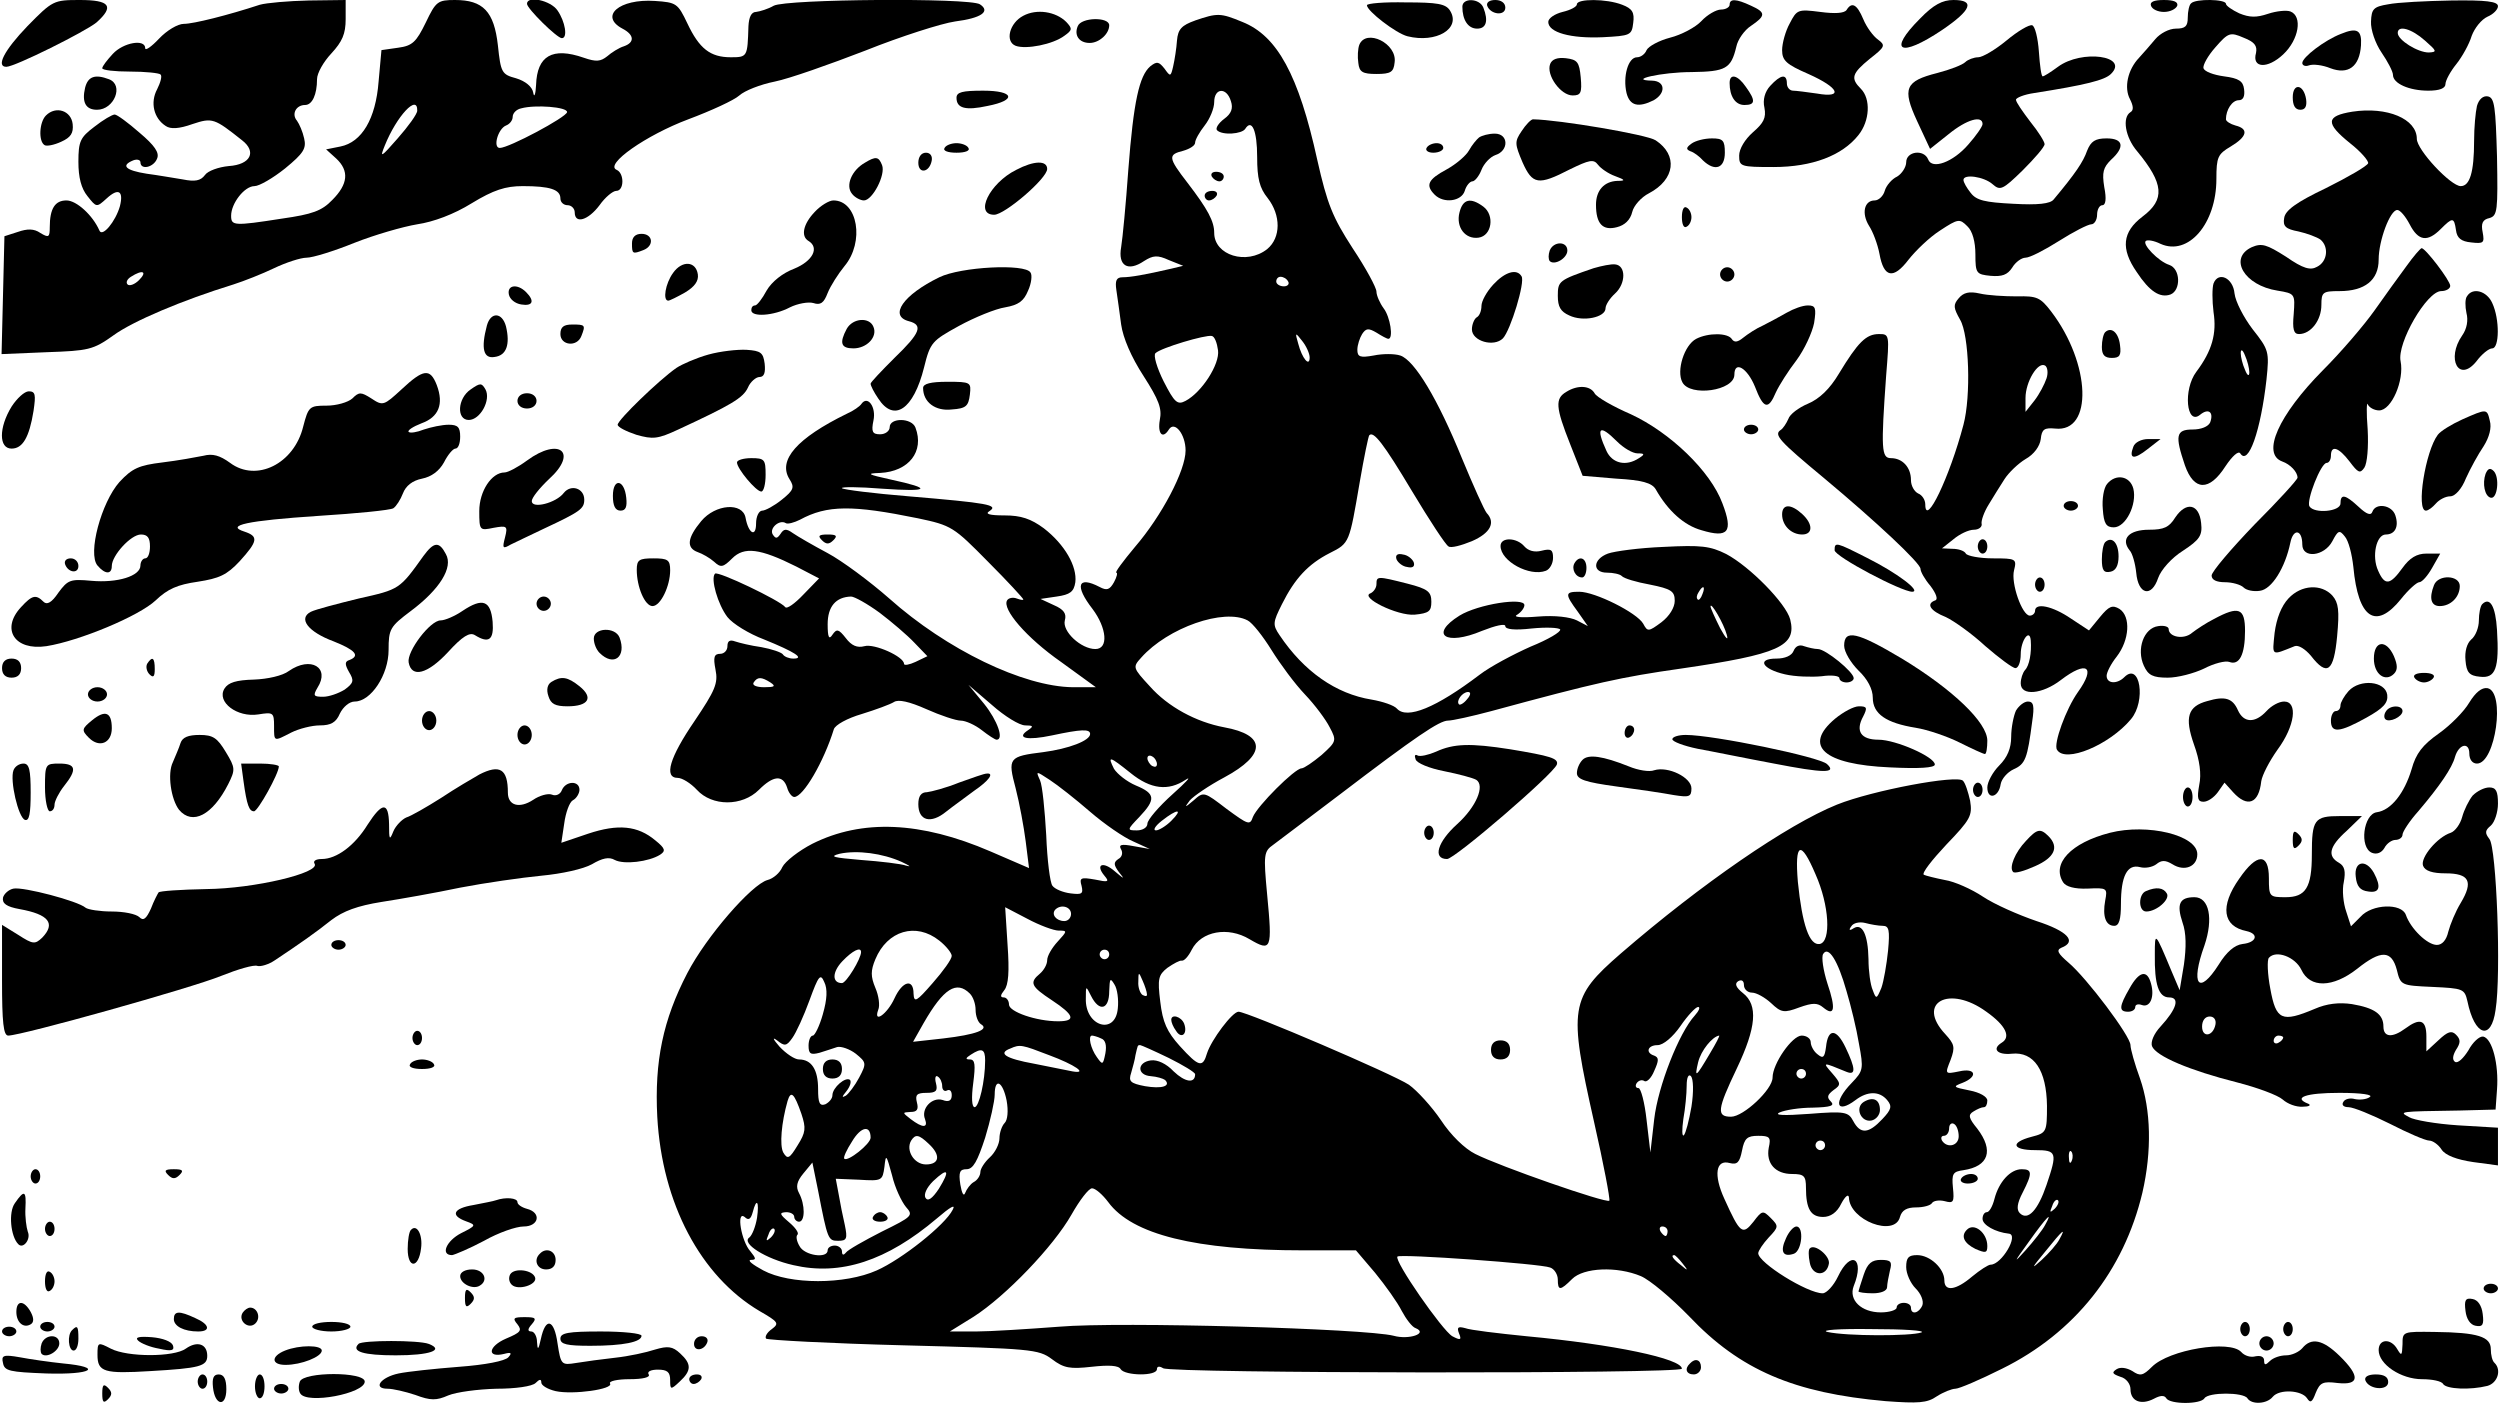 <?xml version="1.0" encoding="UTF-8" standalone="yes"?>
<svg version="1.0" xmlns="http://www.w3.org/2000/svg" width="392pt" height="220pt" viewBox="0 0 523 294" preserveAspectRatio="xMidYMid meet">
  <g transform="translate(0,294) scale(0.1,-0.1)" fill="#000000" stroke="none">
    <path d="M53 2885 c-49 -51 -66 -85 -44 -85 18 0 166 74 189 93 38 34 28 47
-35 47 -55 0 -57 -1 -110 -55z"/>
    <path d="M540 2930 c-67 -22 -139 -40 -159 -40 -13 0 -36 -14 -52 -31 -16 -17
-29 -26 -29 -20 0 20 -46 12 -68 -12 -12 -13 -22 -26 -22 -30 0 -4 26 -7 58
-7 32 0 61 -3 64 -6 4 -3 0 -17 -7 -31 -15 -28 -7 -61 18 -77 10 -7 28 -6 56
4 42 14 46 12 104 -34 31 -24 18 -51 -28 -54 -21 -2 -44 -10 -50 -19 -9 -12
-21 -14 -46 -9 -19 3 -53 9 -76 12 -44 7 -55 17 -28 28 8 3 15 1 15 -4 0 -17
28 -11 35 8 5 12 -5 27 -37 54 -24 21 -47 38 -52 38 -5 0 -24 -11 -43 -26 -29
-22 -33 -30 -33 -73 0 -33 6 -56 19 -72 19 -24 19 -24 40 -5 25 23 36 16 28
-16 -9 -32 -37 -66 -43 -51 -14 32 -48 63 -69 63 -24 0 -35 -17 -35 -56 0 -21
-2 -23 -20 -12 -13 9 -27 9 -47 2 l-28 -9 -3 -124 -3 -123 95 4 c87 3 97 5
139 35 41 30 145 74 252 107 22 7 60 22 85 34 25 12 56 22 68 22 13 0 58 14
100 31 43 17 102 34 132 39 34 5 77 21 114 44 46 28 71 36 107 36 57 0 79 -7
79 -26 0 -8 7 -14 15 -14 8 0 15 -7 15 -15 0 -25 28 -17 52 15 12 17 28 30 35
30 17 0 17 37 1 44 -27 11 62 73 150 106 48 18 96 40 107 50 11 10 44 23 74
29 30 6 115 36 190 65 75 30 160 57 188 61 55 7 75 21 52 36 -22 14 -406 11
-432 -3 -12 -7 -29 -12 -37 -13 -10 0 -15 -11 -16 -30 -2 -64 -2 -65 -37 -65
-43 0 -66 18 -91 71 -20 42 -23 44 -68 47 -75 5 -117 -32 -68 -58 25 -13 26
-29 3 -37 -10 -3 -26 -13 -35 -21 -14 -11 -23 -12 -49 -3 -66 23 -98 4 -100
-57 -1 -20 -4 -28 -6 -16 -2 12 -16 24 -36 30 -30 8 -32 12 -38 69 -8 71 -31
95 -90 95 -36 0 -40 -3 -61 -47 -20 -41 -28 -49 -58 -53 l-35 -5 -6 -66 c-6
-78 -35 -127 -80 -136 l-30 -6 21 -19 c28 -26 25 -54 -8 -87 -22 -23 -42 -30
-105 -39 -102 -16 -107 -15 -107 6 0 26 28 62 49 62 10 0 39 17 64 37 39 32
45 42 40 63 -3 14 -10 30 -15 37 -12 14 -2 33 17 33 15 0 25 22 25 54 0 13 14
37 30 54 23 25 30 41 30 72 l0 40 -77 -1 c-43 -1 -89 -5 -103 -9z m330 -222
c0 -7 -19 -33 -41 -58 -35 -40 -38 -42 -27 -15 25 62 69 109 68 73z m314 -3
c-2 -11 -122 -75 -141 -75 -15 0 -4 40 13 47 8 3 14 11 14 18 0 8 8 16 18 18
29 8 97 3 96 -8z m-897 -352 c-9 -9 -20 -13 -24 -9 -4 4 -1 11 7 16 25 16 35
11 17 -7z"/>
    <path d="M1100 2932 c0 -10 63 -72 73 -72 13 0 7 35 -9 58 -14 21 -64 32 -64
14z"/>
    <path d="M2860 2929 c0 -12 61 -59 85 -65 60 -15 113 16 89 54 -9 14 -26 17
-93 17 -44 1 -81 -2 -81 -6z"/>
    <path d="M3060 2926 c0 -28 12 -46 31 -46 19 0 24 16 13 44 -8 20 -44 21 -44
2z"/>
    <path d="M3112 2928 c7 -19 38 -22 38 -4 0 10 -9 16 -21 16 -12 0 -19 -5 -17
-12z"/>
    <path d="M3300 2931 c0 -5 -13 -12 -30 -16 -16 -4 -30 -13 -30 -21 0 -22 47
-35 114 -32 58 3 61 4 64 30 3 22 -2 30 -23 38 -33 13 -95 13 -95 1z"/>
    <path d="M3620 2930 c0 -5 -8 -10 -18 -10 -10 0 -29 -11 -41 -24 -12 -13 -42
-29 -66 -35 -23 -6 -45 -18 -49 -26 -3 -8 -12 -15 -20 -15 -19 0 -30 -41 -22
-75 7 -27 25 -31 57 -15 26 15 24 40 -3 41 -54 1 19 18 83 18 71 1 82 7 93 53
3 15 17 35 31 44 31 21 31 28 0 42 -32 15 -45 15 -45 2z"/>
    <path d="M4019 2901 c-69 -69 -42 -83 46 -24 62 42 70 63 24 63 -23 0 -42 -10
-70 -39z"/>
    <path d="M4503 2928 c2 -7 14 -13 27 -13 13 0 25 6 28 13 2 8 -7 12 -28 12
-21 0 -30 -4 -27 -12z"/>
    <path d="M4587 2933 c-4 -3 -7 -17 -7 -30 0 -18 -5 -23 -25 -23 -14 0 -33 -10
-43 -22 -9 -11 -25 -29 -34 -39 -24 -25 -32 -63 -19 -87 7 -14 8 -23 1 -27
-18 -11 -11 -53 14 -82 56 -68 59 -101 11 -137 -42 -32 -46 -67 -12 -116 27
-41 49 -55 71 -47 22 9 21 54 -3 62 -22 7 -57 43 -49 50 3 3 17 1 31 -6 58
-26 117 42 117 136 0 46 3 52 30 68 35 21 38 37 10 44 -11 3 -20 9 -20 13 0
20 13 40 27 40 9 0 13 8 11 23 -2 17 -11 23 -42 27 -22 3 -41 10 -43 17 -2 6
9 26 25 44 27 31 31 32 59 20 23 -9 29 -17 26 -32 -9 -32 24 -34 57 -3 33 31
41 80 15 90 -8 3 -29 1 -47 -5 -24 -8 -38 -8 -60 1 -15 7 -28 16 -28 20 0 10
-64 11 -73 1z"/>
    <path d="M5000 2931 c-31 -5 -35 -10 -36 -36 -1 -17 9 -46 22 -65 13 -19 24
-40 24 -47 0 -18 34 -33 74 -33 24 0 36 5 36 14 0 7 10 26 23 42 12 15 27 42
32 59 6 16 20 34 33 40 12 5 22 15 22 22 0 10 -25 13 -97 12 -54 -1 -114 -4
-133 -8z m77 -76 c25 -22 26 -24 8 -25 -23 0 -65 26 -65 41 0 17 29 9 57 -16z"/>
    <path d="M3865 2919 c-5 -7 -25 -8 -55 -4 -47 6 -49 5 -64 -24 -9 -16 -16 -42
-16 -56 0 -22 9 -30 55 -50 65 -29 74 -51 18 -41 -21 3 -44 6 -50 6 -7 0 -13
7 -13 15 0 21 -13 19 -35 -5 -11 -12 -16 -29 -12 -46 4 -21 -2 -32 -24 -51
-17 -15 -29 -35 -29 -49 0 -23 3 -24 72 -24 81 0 144 24 178 67 24 30 26 76 5
97 -22 22 -19 32 19 63 32 25 33 28 17 40 -10 7 -24 26 -31 43 -13 31 -24 37
-35 19z"/>
    <path d="M2140 2907 c-29 -15 -39 -54 -16 -63 22 -8 78 3 102 21 17 12 17 15
4 29 -22 22 -62 28 -90 13z"/>
    <path d="M2500 2897 c-28 -10 -36 -18 -38 -42 -1 -16 -5 -41 -8 -54 -5 -22 -6
-22 -18 -5 -12 15 -16 16 -30 5 -23 -20 -35 -73 -46 -217 -5 -71 -12 -144 -15
-162 -7 -39 14 -52 48 -29 19 12 28 13 52 2 l30 -12 -25 -6 c-56 -13 -86 -18
-102 -18 -13 0 -16 -7 -13 -27 2 -15 7 -47 10 -72 4 -28 21 -68 47 -108 32
-50 39 -68 34 -92 -5 -29 6 -41 19 -20 12 19 35 -10 35 -44 0 -42 -50 -137
-106 -202 -25 -30 -43 -54 -39 -54 3 0 1 -9 -5 -20 -9 -16 -15 -18 -30 -10
-46 24 -53 3 -15 -46 30 -40 34 -84 6 -84 -30 0 -70 37 -64 60 4 14 -2 23 -23
32 l-28 13 34 5 c28 4 36 10 39 30 4 33 -22 79 -66 113 -27 20 -48 27 -82 27
-32 0 -42 3 -32 9 20 13 -3 17 -169 31 -74 6 -137 14 -140 17 -3 3 35 3 84 -1
100 -7 107 0 19 19 -50 11 -53 13 -23 14 60 3 93 45 74 95 -8 21 -54 21 -54 1
0 -8 -9 -15 -20 -15 -16 0 -19 5 -14 29 6 28 -12 53 -25 35 -3 -5 -17 -15 -31
-21 -104 -51 -145 -97 -120 -137 11 -17 9 -23 -16 -43 -16 -13 -35 -23 -41
-23 -7 0 -13 -12 -13 -27 0 -30 -16 -21 -22 12 -6 33 -63 29 -93 -7 -29 -35
-32 -56 -7 -65 9 -3 25 -12 34 -20 14 -13 19 -12 38 7 25 25 58 21 134 -17
l48 -25 -33 -34 c-18 -19 -35 -31 -38 -26 -11 14 -141 76 -147 70 -10 -10 6
-65 26 -91 11 -14 45 -35 77 -47 64 -26 86 -40 61 -40 -9 0 -19 4 -22 9 -3 4
-23 11 -45 15 -22 3 -46 9 -55 12 -11 4 -16 1 -16 -10 0 -9 -7 -16 -15 -16
-13 0 -15 -7 -10 -33 6 -29 -1 -44 -44 -108 -52 -76 -65 -119 -35 -119 9 0 27
-11 40 -25 32 -35 95 -35 130 0 30 30 50 32 59 5 3 -11 10 -20 15 -20 19 0 62
74 83 142 3 9 28 23 59 32 29 9 59 20 67 25 9 6 32 1 68 -15 29 -13 62 -24 72
-24 10 0 30 -9 44 -20 14 -11 28 -20 31 -20 16 0 2 40 -26 75 l-33 40 49 -42
c27 -24 58 -43 70 -43 17 0 18 -2 6 -10 -26 -17 -2 -22 50 -11 61 13 80 14 80
3 0 -14 -45 -31 -98 -38 -73 -9 -75 -12 -58 -76 8 -31 17 -80 21 -111 l7 -56
-81 35 c-146 63 -269 68 -373 16 -29 -15 -57 -37 -63 -49 -5 -12 -19 -24 -31
-27 -33 -9 -128 -118 -168 -195 -51 -98 -69 -185 -63 -301 10 -182 91 -334
214 -407 40 -23 42 -26 26 -38 -10 -7 -15 -16 -12 -20 4 -3 133 -10 288 -14
267 -7 283 -8 311 -29 25 -19 38 -21 83 -16 36 4 57 3 61 -5 9 -14 76 -15 76
0 0 6 5 7 13 2 16 -11 1087 -12 1087 -1 0 21 -143 51 -325 68 -60 6 -119 13
-129 17 -15 4 -18 2 -13 -11 6 -14 3 -15 -14 -6 -21 12 -123 159 -115 167 6 6
300 -15 320 -23 9 -3 16 -15 16 -25 0 -24 5 -24 30 1 24 24 94 27 144 6 19 -8
64 -46 101 -84 107 -113 220 -161 412 -178 68 -5 87 -4 107 10 14 9 32 16 39
16 8 0 52 19 98 42 152 75 255 205 294 369 20 87 18 173 -5 239 -11 30 -20 62
-20 70 0 19 -92 141 -130 173 -22 19 -26 26 -15 31 34 13 13 35 -52 56 -38 13
-88 35 -112 51 -24 16 -60 32 -80 35 -20 4 -40 9 -44 11 -5 3 17 31 47 63 51
53 55 61 50 92 -4 18 -10 37 -15 42 -12 13 -189 -20 -264 -50 -104 -42 -284
-166 -453 -312 -107 -93 -110 -113 -56 -353 20 -88 34 -162 32 -165 -6 -6
-230 72 -281 98 -22 11 -51 39 -72 71 -19 28 -50 62 -67 74 -33 22 -339 153
-357 153 -13 0 -57 -59 -66 -87 -9 -31 -17 -29 -57 15 -27 30 -36 50 -41 93
-6 48 -4 56 15 71 13 9 26 16 30 15 5 -1 14 9 21 23 20 39 76 49 121 22 46
-27 48 -22 37 93 -8 85 -7 91 13 105 11 8 74 56 139 105 160 122 209 155 227
155 9 0 50 9 91 20 221 60 271 71 397 89 206 30 243 47 229 103 -9 34 -85 111
-134 137 -34 17 -53 19 -131 15 -51 -2 -103 -9 -117 -14 -32 -12 -33 -40 -2
-40 13 0 27 -3 31 -7 4 -5 31 -13 59 -18 45 -9 52 -14 52 -34 0 -14 -11 -32
-28 -45 -27 -20 -29 -20 -38 -3 -13 23 -101 67 -134 67 -30 0 -31 -4 -3 -42
l21 -30 -23 12 c-14 7 -46 11 -82 8 -36 -3 -53 -1 -43 4 8 5 15 14 15 20 0 17
-97 2 -136 -22 -64 -40 -29 -64 47 -32 28 11 49 16 49 10 0 -7 20 -9 55 -5 30
3 57 2 60 -2 2 -5 -25 -21 -62 -36 -36 -16 -85 -42 -107 -59 -91 -69 -152 -94
-173 -71 -6 7 -30 15 -53 19 -75 12 -142 59 -193 135 -15 22 -14 27 5 65 27
54 55 84 100 107 42 21 41 21 63 149 9 52 18 96 20 98 9 9 29 -16 90 -118 36
-60 70 -112 76 -115 5 -4 27 2 49 11 39 17 50 39 31 59 -5 6 -28 57 -52 115
-50 123 -99 205 -129 215 -12 4 -37 4 -56 0 -28 -5 -34 -3 -34 12 0 10 5 25
10 33 8 12 13 13 30 3 11 -7 22 -13 25 -13 11 0 4 46 -10 64 -8 11 -15 27 -15
35 0 8 -22 49 -50 91 -42 65 -53 92 -74 185 -39 178 -84 260 -157 289 -46 19
-52 19 -99 3z m75 -169 c5 -15 1 -26 -14 -37 -12 -9 -19 -20 -15 -24 11 -11
52 -8 59 3 14 22 25 -4 25 -59 0 -45 5 -65 22 -86 28 -36 28 -83 -1 -107 -43
-34 -111 -13 -111 34 0 24 -13 49 -56 105 -41 53 -41 59 -9 67 14 4 25 11 25
17 0 6 9 22 20 36 11 14 20 36 20 49 0 30 26 32 35 2z m120 -378 c3 -5 -1 -10
-9 -10 -9 0 -16 5 -16 10 0 6 4 10 9 10 6 0 13 -4 16 -10z m-147 -144 c4 -29
-34 -88 -68 -106 -17 -9 -23 -4 -46 41 -14 28 -22 55 -17 59 11 11 105 39 118
36 6 -1 11 -15 13 -30z m192 -15 c0 -21 -16 -2 -24 29 -7 24 -6 24 8 6 9 -11
16 -27 16 -35z m-821 -337 c71 -15 75 -18 147 -91 41 -41 74 -77 74 -79 0 -2
-6 -1 -14 2 -8 3 -17 1 -20 -4 -11 -18 40 -78 113 -129 l73 -53 -48 0 c-104 1
-265 79 -385 186 -41 36 -99 79 -129 95 -30 16 -63 35 -73 42 -14 10 -19 9
-26 -2 -7 -10 -10 -10 -16 -1 -8 13 14 32 27 24 4 -3 18 1 30 7 57 31 110 31
247 3z m1644 -159 c-3 -9 -8 -14 -10 -11 -3 3 -2 9 2 15 9 16 15 13 8 -4z
m-1724 -39 c25 -19 58 -47 73 -63 l27 -28 -25 -12 c-13 -6 -24 -8 -24 -4 0 15
-62 43 -83 37 -15 -4 -27 1 -39 17 -15 19 -19 20 -28 7 -7 -11 -10 -6 -10 22
0 37 17 57 49 58 7 0 34 -15 60 -34z m1775 -46 c4 -14 -2 -8 -14 14 -11 22
-20 42 -20 45 0 12 28 -36 34 -59z m-1004 30 c10 -5 32 -33 50 -62 18 -29 49
-71 70 -93 21 -22 44 -53 52 -69 15 -28 14 -30 -17 -58 -18 -15 -37 -28 -42
-28 -14 0 -93 -79 -102 -102 -6 -18 -10 -16 -55 17 -47 36 -48 37 -69 18 -19
-16 -20 -16 -8 0 8 9 40 31 72 48 89 48 88 89 0 105 -59 11 -118 43 -156 86
-36 39 -36 40 -18 60 56 63 174 104 223 78z m-1000 -130 c12 -8 9 -10 -13 -10
-16 0 -26 4 -22 10 8 12 16 12 35 0z m1460 -35 c-7 -9 -15 -13 -17 -11 -7 7 7
26 19 26 6 0 6 -6 -2 -15z m-650 -136 c0 -6 -4 -7 -10 -4 -5 3 -10 11 -10 16
0 6 5 7 10 4 6 -3 10 -11 10 -16z m-55 -19 c42 -34 79 -38 115 -14 14 9 1 -5
-27 -30 -29 -26 -53 -54 -53 -62 0 -8 -10 -14 -22 -14 -21 0 -21 1 5 28 35 37
34 49 -7 66 -19 8 -39 24 -46 35 -14 28 -10 27 35 -9z m-85 -81 c30 -26 71
-54 90 -62 l35 -16 -34 6 c-26 5 -32 3 -26 -7 4 -7 2 -16 -6 -20 -10 -7 -10
-12 1 -27 13 -16 12 -16 -8 1 -25 22 -42 15 -22 -9 11 -13 8 -14 -20 -8 -29 5
-33 4 -28 -13 4 -17 1 -19 -23 -16 -16 2 -33 9 -38 16 -5 6 -11 54 -13 106 -3
52 -8 104 -13 115 -9 20 -9 20 20 1 17 -11 55 -41 85 -67z m170 -19 c-11 -11
-26 -20 -32 -20 -7 0 -2 9 12 20 33 26 46 26 20 0z m-565 -86 c17 -8 21 -11
10 -8 -11 4 -54 9 -95 12 -58 5 -68 7 -45 13 37 8 90 1 130 -17z m1915 -26
c29 -65 33 -141 9 -146 -22 -4 -37 41 -46 130 -7 83 6 89 37 16z m-1586 -118
c19 0 18 -1 -2 -23 -12 -13 -22 -30 -22 -39 0 -9 -7 -21 -15 -28 -23 -19 -19
-27 25 -56 47 -31 51 -44 13 -44 -46 0 -103 20 -103 35 0 8 -5 15 -11 15 -8 0
-7 5 1 15 9 11 11 39 7 95 l-5 79 46 -24 c26 -14 56 -25 66 -25z m26 35 c0 -8
-6 -15 -14 -15 -17 0 -28 14 -19 24 12 12 33 6 33 -9z m1701 -25 c13 0 15 -9
11 -52 -3 -29 -9 -64 -14 -78 -10 -24 -11 -24 -18 -5 -5 11 -9 40 -9 65 -1 52
-13 76 -31 65 -9 -6 -11 -4 -5 4 4 7 17 10 29 7 11 -3 28 -6 37 -6z m-1977
-31 c14 -11 26 -26 26 -32 0 -7 -18 -32 -40 -57 -34 -39 -39 -42 -40 -22 0 32
-23 27 -40 -10 -15 -33 -45 -54 -34 -24 4 9 1 30 -6 46 -10 24 -10 36 0 60 25
60 85 78 134 39z m-164 -24 c0 -14 -31 -65 -40 -65 -21 0 -21 23 1 46 21 22
39 31 39 19z m520 -5 c0 -5 -4 -10 -10 -10 -5 0 -10 5 -10 10 0 6 5 10 10 10
6 0 10 -4 10 -10z m1545 -77 c9 -30 21 -79 26 -110 10 -53 9 -57 -15 -82 -40
-41 -33 -67 8 -36 25 19 50 19 66 0 11 -13 9 -20 -10 -40 -29 -31 -46 -32 -61
-4 -10 19 -17 21 -92 15 -54 -4 -75 -3 -62 3 11 5 42 10 69 10 38 1 47 4 38
13 -9 9 -7 14 6 24 16 11 15 14 -3 35 -21 24 -21 24 30 3 20 -8 19 7 -2 51
-19 40 -37 41 -41 1 -3 -22 -6 -25 -18 -15 -8 6 -14 18 -14 25 0 8 -9 14 -19
14 -20 0 -61 -59 -61 -88 0 -25 -61 -82 -87 -82 -31 0 -29 15 12 101 41 86 45
133 13 158 -15 12 -18 20 -10 25 7 4 12 1 12 -8 0 -9 8 -16 17 -16 9 0 27 -10
40 -22 21 -20 27 -21 59 -9 28 10 38 10 50 0 24 -20 27 -3 9 50 -9 28 -13 56
-9 62 11 18 31 -14 49 -78z m-2145 -48 c-7 -25 -17 -45 -21 -45 -5 0 -9 -10
-9 -21 0 -17 4 -20 23 -15 12 4 29 9 37 12 8 2 26 -4 39 -14 22 -18 23 -20 7
-50 -9 -17 -22 -34 -28 -38 -9 -5 -8 -2 1 9 8 10 11 20 8 24 -9 8 -37 -16 -37
-32 0 -7 -7 -15 -15 -19 -12 -4 -15 3 -15 32 0 41 -14 62 -40 62 -9 0 -27 12
-41 27 -13 15 -16 21 -5 13 16 -13 20 -12 32 5 8 11 24 46 36 79 19 52 23 57
31 38 7 -14 6 -36 -3 -67z m679 42 c1 -5 -3 -5 -9 -2 -5 3 -10 16 -9 28 0 21
1 21 9 2 5 -11 9 -24 9 -28z m-61 -30 c-5 -57 -69 -38 -67 21 0 27 0 27 11 5
17 -34 38 -29 38 10 1 27 2 29 11 14 6 -9 9 -32 7 -50z m-310 31 c7 -7 12 -22
12 -34 0 -13 5 -26 11 -30 19 -11 -10 -22 -79 -30 l-63 -7 22 39 c42 73 69 90
97 62z m2130 -38 c41 -29 52 -53 32 -65 -21 -13 -9 -26 21 -23 47 5 73 -35 74
-109 0 -55 -1 -57 -32 -65 -46 -12 -41 -28 7 -28 46 0 47 -5 24 -73 -18 -53
-39 -76 -56 -59 -7 7 -6 20 6 43 21 41 20 49 -2 49 -24 0 -48 -27 -57 -62 -4
-16 -11 -28 -16 -28 -5 0 -9 -6 -9 -14 0 -13 27 -28 55 -31 22 -2 -15 -65 -38
-65 -5 0 -22 -11 -39 -25 -34 -29 -58 -32 -58 -8 0 25 -30 53 -57 53 -18 0
-23 -5 -23 -25 0 -14 9 -34 20 -45 11 -11 17 -26 14 -35 -7 -17 -24 -21 -24
-5 0 6 -7 10 -15 10 -8 0 -15 -4 -15 -10 0 -5 -15 -10 -33 -10 -41 0 -68 26
-57 55 24 59 -6 77 -33 20 -9 -19 -24 -35 -32 -35 -32 0 -135 64 -135 84 0 5
10 20 22 33 21 22 21 24 4 41 -16 16 -18 16 -36 -8 -23 -29 -28 -25 -61 48
-23 50 -18 83 11 75 16 -4 21 1 26 26 5 26 11 31 34 31 24 0 27 -3 22 -25 -6
-33 14 -55 49 -55 25 0 29 -4 29 -29 0 -44 10 -61 36 -61 15 0 29 9 38 28 8
15 15 21 16 13 1 -48 96 -84 107 -41 4 14 14 20 34 20 15 0 30 4 33 9 3 5 15
7 27 4 18 -5 20 -2 17 28 -3 30 0 34 22 37 53 8 64 41 29 87 -18 22 -20 29 -8
36 8 5 17 9 22 9 4 0 7 6 7 14 0 8 -16 17 -37 21 -35 7 -36 8 -15 16 33 13 28
32 -7 24 -30 -6 -30 -6 -18 24 10 27 8 33 -11 54 -62 66 8 104 86 47z m-611
-8 c-33 -36 -77 -148 -85 -217 l-8 -70 -8 68 c-4 37 -12 67 -17 67 -6 0 -7 5
-4 10 4 6 11 8 16 5 5 -4 15 6 21 21 10 22 10 28 0 32 -19 6 -14 22 7 22 12 0
32 17 48 40 15 22 32 40 37 40 5 0 2 -8 -7 -18z m-1244 -48 c9 -3 12 -14 9
-31 -5 -25 -6 -25 -18 -8 -13 18 -19 45 -10 45 2 0 11 -2 19 -6z m1276 -31
c-30 -51 -33 -53 -25 -19 6 25 30 54 44 56 2 0 -7 -17 -19 -37z m-1385 -4 c54
-20 83 -40 49 -34 -10 2 -46 9 -80 16 -61 11 -77 22 -50 32 20 9 24 8 81 -14z
m251 -6 c30 -15 55 -30 55 -34 0 -20 -21 -17 -45 6 -15 16 -34 25 -48 23 -29
-4 -29 -31 0 -33 13 -1 26 -5 30 -8 13 -13 -7 -19 -42 -13 -31 6 -35 10 -29
28 3 11 8 28 9 37 5 21 4 21 10 21 2 0 29 -12 60 -27z m-385 -5 c0 -44 -13
-98 -22 -98 -6 0 -7 20 -3 50 5 39 4 50 -7 50 -10 0 -9 3 2 10 23 15 30 12 30
-12z m1720 -28 c0 -5 -4 -10 -10 -10 -5 0 -10 5 -10 10 0 6 5 10 10 10 6 0 10
-4 10 -10z m-1810 -26 c0 -8 5 -12 10 -9 6 3 10 -1 10 -10 0 -11 -6 -15 -19
-10 -22 7 -46 -18 -37 -40 7 -19 -5 -19 -30 0 -18 14 -18 14 0 15 13 0 17 5
13 20 -4 16 0 20 20 20 20 0 24 4 20 20 -3 11 -1 18 4 14 5 -3 9 -12 9 -20z
m1570 -43 c-5 -29 -12 -56 -16 -60 -4 -3 -4 12 -1 34 4 22 7 53 7 70 0 18 4
25 9 20 5 -6 6 -32 1 -64z m-1435 13 c4 -22 2 -41 -4 -47 -6 -6 -11 -21 -11
-32 0 -12 -9 -30 -20 -40 -11 -10 -20 -24 -20 -31 0 -7 -6 -17 -14 -21 -7 -4
-15 -15 -18 -23 -3 -8 -7 0 -10 18 -4 26 -1 32 13 32 14 0 23 17 39 66 11 36
20 77 20 90 0 37 17 28 25 -12z m-430 -28 c10 -30 9 -39 -8 -66 -17 -28 -21
-30 -30 -15 -8 15 -4 62 9 108 7 23 14 16 29 -27z m2425 -47 c0 -20 -24 -26
-35 -9 -3 6 -1 10 4 10 6 0 11 7 11 16 0 8 5 12 10 9 6 -3 10 -15 10 -26z
m-2280 -3 c0 -13 -48 -51 -55 -44 -3 2 5 19 16 36 19 32 39 35 39 8z m122 -13
c25 -23 23 -43 -6 -43 -25 0 -43 30 -31 50 9 14 16 13 37 -7z m1878 -3 c0 -5
-4 -10 -10 -10 -5 0 -10 5 -10 10 0 6 5 10 10 10 6 0 10 -4 10 -10z m517 -32
c-3 -8 -6 -5 -6 6 -1 11 2 17 5 13 3 -3 4 -12 1 -19z m-2443 -97 c16 -18 14
-20 -51 -52 -37 -19 -71 -38 -75 -44 -5 -6 -8 -5 -8 3 0 6 -7 12 -15 12 -8 0
-15 -4 -15 -10 0 -18 -49 -11 -59 9 -6 10 -8 21 -4 24 3 4 -5 15 -18 26 -20
17 -21 20 -6 21 9 0 17 -4 17 -10 0 -5 5 -10 10 -10 13 0 13 36 0 60 -7 13 -5
24 9 41 l19 23 12 -59 c20 -103 21 -105 42 -105 18 0 20 4 14 33 -4 17 -10 47
-13 65 l-6 32 49 -2 c48 -3 49 -2 53 27 3 28 4 26 16 -18 6 -26 20 -55 29 -66z
m69 38 c-14 -21 -23 -27 -28 -19 -4 7 2 21 16 35 32 30 36 23 12 -16z m355
-28 c50 -68 183 -101 408 -101 l111 0 40 -47 c22 -27 47 -62 56 -80 9 -17 22
-34 29 -36 27 -11 -14 -25 -46 -16 -58 15 -573 30 -701 19 -66 -5 -145 -10
-174 -10 l-55 0 50 31 c67 43 167 147 205 214 17 30 36 55 43 55 7 0 22 -13
34 -29z m1983 -14 c-10 -9 -11 -8 -5 6 3 10 9 15 12 12 3 -3 0 -11 -7 -18z
m-2719 -19 c-3 -18 -10 -36 -16 -41 -18 -12 34 -45 92 -58 99 -23 196 9 301
98 28 24 40 31 33 18 -16 -32 -107 -104 -159 -127 -67 -30 -182 -30 -238 0
-22 12 -34 21 -26 22 12 0 11 3 -1 18 -19 21 -30 86 -12 72 8 -8 13 -5 17 10
8 31 14 23 9 -12z m2699 -15 c-5 -10 -24 -34 -41 -53 -26 -29 -25 -26 7 18 37
52 52 67 34 35z m-2670 -26 c-10 -9 -11 -8 -5 6 3 10 9 15 12 12 3 -3 0 -11
-7 -18z m1879 13 c0 -5 -2 -10 -4 -10 -3 0 -8 5 -11 10 -3 6 -1 10 4 10 6 0
11 -4 11 -10z m821 -17 c-5 -10 -22 -29 -37 -43 -23 -21 -22 -18 7 17 37 46
45 53 30 26z m-790 -50 c13 -16 12 -17 -3 -4 -17 13 -22 21 -14 21 2 0 10 -8
17 -17z m501 -145 c-22 -8 -157 -8 -197 1 -16 4 25 7 92 6 67 0 114 -3 105 -7z"/>
    <path d="M2535 2570 c3 -5 10 -10 16 -10 5 0 9 5 9 10 0 6 -7 10 -16 10 -8 0
-12 -4 -9 -10z"/>
    <path d="M2520 2530 c0 -5 4 -10 9 -10 6 0 13 5 16 10 3 6 -1 10 -9 10 -9 0
-16 -4 -16 -10z"/>
    <path d="M1718 1808 c9 -9 15 -9 24 0 9 9 7 12 -12 12 -19 0 -21 -3 -12 -12z"/>
    <path d="M3901 631 c-19 -12 -6 -43 16 -39 10 2 18 12 18 22 0 22 -14 29 -34
17z"/>
    <path d="M1720 700 c0 -13 7 -20 20 -20 13 0 20 7 20 20 0 13 -7 20 -20 20
-13 0 -20 -7 -20 -20z"/>
    <path d="M4105 470 c-3 -5 3 -10 14 -10 12 0 21 5 21 10 0 6 -6 10 -14 10 -8
0 -18 -4 -21 -10z"/>
    <path d="M3738 345 c-13 -28 -6 -40 17 -32 17 7 21 57 5 57 -6 0 -16 -11 -22
-25z"/>
    <path d="M4117 363 c-13 -13 -6 -28 18 -40 21 -9 25 -9 25 6 0 28 -28 50 -43
34z"/>
    <path d="M3788 324 c-3 -2 -3 -16 0 -30 5 -28 35 -30 40 -2 3 16 -30 43 -40
32z"/>
    <path d="M3901 269 c-6 -18 -11 -34 -11 -35 0 -2 14 -4 30 -4 17 0 30 5 30 13
0 6 3 22 6 35 5 18 2 22 -19 22 -19 0 -28 -7 -36 -31z"/>
    <path d="M1825 390 c-3 -5 3 -10 15 -10 12 0 18 5 15 10 -3 6 -10 10 -15 10
-5 0 -12 -4 -15 -10z"/>
    <path d="M2254 2885 c-8 -19 3 -35 25 -35 20 0 41 19 41 37 0 18 -59 17 -66
-2z"/>
    <path d="M4200 2855 c-23 -19 -50 -35 -59 -35 -9 0 -22 -5 -27 -10 -6 -6 -32
-16 -59 -23 -67 -17 -74 -32 -42 -101 l27 -58 39 31 c38 31 71 40 71 21 0 -5
-14 -25 -30 -43 -32 -37 -76 -53 -84 -31 -9 22 -46 17 -46 -6 0 -10 -9 -24
-19 -30 -11 -5 -23 -19 -26 -30 -3 -11 -13 -20 -21 -20 -22 0 -28 -27 -12 -53
8 -12 18 -38 22 -59 9 -50 29 -54 61 -12 15 19 44 47 66 61 38 25 41 25 57 9
11 -10 17 -33 17 -59 0 -40 2 -42 32 -45 24 -2 35 2 45 17 7 12 20 21 28 21 9
0 40 16 70 35 30 19 61 35 68 35 6 0 12 9 12 20 0 11 5 20 11 20 7 0 9 13 4
38 -5 31 -2 41 14 57 30 27 26 45 -9 45 -24 0 -33 -6 -41 -26 -8 -23 -24 -47
-70 -102 -7 -9 -33 -12 -85 -9 -59 3 -77 7 -89 23 -8 10 -15 22 -15 27 0 13
43 7 61 -9 16 -14 21 -12 63 29 25 25 46 49 46 55 0 5 -13 26 -30 47 -16 21
-30 41 -30 46 0 4 17 11 38 14 108 17 148 27 161 40 39 38 -61 52 -111 15 -15
-11 -29 -20 -32 -20 -3 0 -6 23 -8 52 -2 28 -8 53 -14 55 -6 2 -30 -12 -54
-32z"/>
    <path d="M4901 2869 c-34 -13 -81 -49 -81 -61 0 -5 6 -8 14 -5 8 3 28 1 45 -6
37 -14 61 3 64 48 2 32 -8 38 -42 24z"/>
    <path d="M2844 2846 c-3 -8 -4 -25 -2 -38 2 -19 9 -23 38 -23 30 0 36 4 38 24
6 40 -60 72 -74 37z"/>
    <path d="M3244 2806 c-9 -23 22 -66 47 -66 17 0 20 5 17 38 -3 32 -7 37 -31
40 -18 2 -29 -2 -33 -12z"/>
    <path d="M174 2756 c-7 -30 1 -46 25 -46 36 0 57 52 25 64 -29 11 -44 6 -50
-18z"/>
    <path d="M3620 2766 c0 -28 12 -46 31 -46 23 0 24 9 3 38 -17 25 -34 29 -34 8z"/>
    <path d="M4800 2736 c0 -17 5 -26 16 -26 10 0 14 7 12 22 -5 32 -28 35 -28 4z"/>
    <path d="M2000 2735 c0 -22 19 -27 65 -17 62 12 56 32 -9 32 -44 0 -56 -3 -56
-15z"/>
    <path d="M5186 2718 c-3 -13 -6 -45 -6 -73 0 -66 -9 -95 -28 -95 -21 0 -92 76
-92 99 0 42 -62 68 -135 57 -56 -9 -57 -24 -5 -66 23 -18 39 -37 38 -42 -2 -6
-42 -29 -88 -52 -63 -30 -86 -47 -88 -63 -3 -17 3 -23 30 -28 18 -4 39 -12 46
-17 18 -15 15 -46 -7 -57 -14 -8 -29 -4 -65 21 -41 26 -51 29 -72 20 -49 -23
-16 -80 54 -91 37 -6 37 -7 34 -49 -3 -32 0 -42 11 -42 25 0 47 29 47 61 0 27
3 29 38 29 53 0 82 23 82 66 0 40 24 104 39 104 6 0 17 -13 26 -30 18 -35 37
-38 65 -10 25 25 28 25 32 -2 2 -17 11 -24 32 -26 26 -3 28 -1 24 21 -4 19 0
27 14 30 17 5 18 15 16 129 -3 104 -5 123 -19 126 -10 2 -19 -6 -23 -20z"/>
    <path d="M92 2698 c-14 -14 -16 -54 -3 -62 4 -3 20 0 35 7 20 9 26 18 24 37
-3 28 -35 39 -56 18z"/>
    <path d="M3184 2665 c-15 -22 -14 -27 2 -65 21 -47 33 -49 99 -15 41 20 50 22
59 10 6 -8 22 -19 36 -24 22 -8 22 -10 5 -10 -28 -1 -45 -20 -45 -50 0 -40 14
-55 44 -47 16 4 28 15 32 32 3 13 19 31 35 39 55 29 61 80 14 111 -18 12 -202
43 -257 44 -4 0 -15 -11 -24 -25z"/>
    <path d="M3095 2652 c-5 -4 -15 -16 -21 -27 -6 -11 -27 -29 -47 -40 -39 -21
-45 -33 -25 -53 19 -19 56 -14 63 8 3 11 11 20 16 20 5 0 14 11 19 24 5 13 18
27 29 31 29 9 28 45 -1 45 -13 0 -27 -4 -33 -8z"/>
    <path d="M3540 2639 c-11 -8 -12 -12 -2 -16 7 -2 19 -11 26 -19 25 -24 46 -17
46 16 0 26 -4 30 -27 30 -16 0 -35 -5 -43 -11z"/>
    <path d="M1975 2630 c-4 -6 7 -10 25 -10 18 0 29 4 25 10 -3 6 -15 10 -25 10
-10 0 -22 -4 -25 -10z"/>
    <path d="M2985 2630 c-3 -5 3 -10 14 -10 12 0 21 5 21 10 0 6 -6 10 -14 10 -8
0 -18 -4 -21 -10z"/>
    <path d="M1920 2599 c0 -24 23 -21 28 4 2 10 -3 17 -12 17 -10 0 -16 -9 -16
-21z"/>
    <path d="M1808 2599 c-28 -16 -41 -48 -27 -65 6 -8 18 -14 25 -14 18 0 46 54
38 74 -7 18 -13 19 -36 5z"/>
    <path d="M2125 2584 c-56 -28 -88 -94 -46 -94 22 0 111 76 111 96 0 18 -27 18
-65 -2z"/>
    <path d="M1703 2496 c-24 -25 -30 -51 -13 -61 23 -14 9 -42 -30 -58 -24 -9
-47 -27 -58 -46 -9 -17 -20 -31 -24 -31 -5 0 -8 -4 -8 -10 0 -15 47 -12 81 6
16 8 39 12 49 9 15 -5 22 0 30 21 6 15 22 40 35 56 43 51 28 138 -23 138 -9 0
-27 -11 -39 -24z"/>
    <path d="M3054 2495 c-8 -31 12 -57 40 -53 28 4 34 47 10 65 -27 20 -43 16
-50 -12z"/>
    <path d="M3520 2485 c0 -15 4 -24 10 -20 6 3 10 12 10 20 0 8 -4 17 -10 20 -6
4 -10 -5 -10 -20z"/>
    <path d="M1320 2430 c0 -22 1 -23 24 -14 23 9 20 34 -4 34 -13 0 -20 -7 -20
-20z"/>
    <path d="M3243 2415 c-3 -9 -3 -18 0 -22 10 -10 37 6 37 22 0 20 -29 20 -37 0z"/>
    <path d="M5038 2382 c-15 -20 -45 -62 -67 -93 -22 -31 -70 -87 -108 -125 -93
-94 -129 -175 -85 -191 17 -6 32 -22 32 -34 0 -4 -40 -48 -90 -98 -49 -51 -90
-99 -90 -107 0 -9 10 -14 28 -14 15 0 33 -5 39 -11 6 -6 21 -9 34 -7 25 3 53
48 64 101 6 30 25 28 25 -4 0 -30 46 -25 63 7 12 23 15 24 26 10 8 -9 15 -37
18 -64 10 -108 47 -133 100 -67 15 19 33 35 38 35 6 0 18 14 27 30 l17 30 -29
0 c-20 0 -35 -9 -50 -30 -26 -36 -37 -38 -51 -6 -14 30 -4 76 16 76 19 0 28
16 20 40 -7 22 -41 27 -48 8 -3 -9 -12 -6 -29 10 -28 26 -38 28 -38 7 0 -17
-55 -22 -65 -6 -7 12 24 91 36 91 5 0 9 7 9 15 0 23 16 18 39 -12 18 -24 22
-26 31 -13 6 9 9 43 7 80 -3 36 -2 59 0 53 3 -7 14 -13 24 -13 26 0 53 63 45
103 -8 38 55 147 85 147 10 0 19 5 19 11 0 11 -52 79 -60 79 -3 -1 -17 -17
-32 -38z"/>
    <path d="M1406 2368 c-16 -22 -22 -58 -10 -58 3 0 19 8 35 17 20 12 29 24 27
38 -4 28 -33 30 -52 3z"/>
    <path d="M3335 2378 c-73 -25 -75 -27 -75 -58 0 -23 6 -33 24 -41 29 -14 76
-4 76 15 0 7 9 21 20 31 23 21 23 59 0 61 -8 1 -28 -3 -45 -8z"/>
    <path d="M1964 2359 c-76 -37 -106 -81 -64 -92 31 -8 24 -25 -30 -77 -27 -27
-50 -51 -50 -54 0 -4 7 -18 16 -31 33 -51 74 -23 96 65 13 53 17 56 73 87 33
18 77 36 97 39 28 5 39 13 48 35 7 15 9 33 5 38 -11 19 -146 12 -191 -10z"/>
    <path d="M3600 2365 c0 -8 7 -15 15 -15 8 0 15 7 15 15 0 8 -7 15 -15 15 -8 0
-15 -7 -15 -15z"/>
    <path d="M3125 2344 c-14 -15 -25 -35 -25 -45 0 -10 -4 -21 -10 -24 -5 -3 -10
-15 -10 -25 0 -25 46 -38 65 -19 16 17 47 118 39 130 -10 17 -35 9 -59 -17z"/>
    <path d="M4634 2346 c-3 -9 -3 -36 0 -60 7 -45 -3 -81 -36 -125 -28 -37 -21
-114 8 -90 17 14 29 6 21 -16 -4 -9 -19 -15 -37 -15 -35 0 -37 -13 -16 -75 19
-54 51 -55 85 -2 14 21 27 33 31 27 17 -27 43 48 55 155 6 58 5 62 -29 105
-19 25 -36 58 -38 75 -3 33 -34 47 -44 21z m75 -186 c0 -9 -4 -8 -9 5 -5 11
-9 27 -9 35 0 9 4 8 9 -5 5 -11 9 -27 9 -35z"/>
    <path d="M1062 2323 c2 -10 13 -19 26 -21 24 -4 29 7 10 26 -18 18 -40 15 -36
-5z"/>
    <path d="M4100 2315 c-12 -14 -11 -20 3 -45 19 -32 23 -160 7 -220 -29 -110
-80 -216 -80 -167 0 10 -7 20 -15 23 -8 4 -15 16 -15 28 0 27 -18 46 -42 46
-20 0 -21 19 -10 173 7 86 7 87 -15 87 -27 0 -44 -17 -84 -83 -19 -32 -41 -53
-65 -63 -19 -8 -38 -22 -41 -32 -4 -9 -11 -20 -16 -23 -15 -10 -3 -23 91 -101
109 -91 202 -178 202 -190 0 -6 9 -22 21 -36 12 -16 16 -28 10 -30 -20 -7 -11
-22 22 -35 17 -8 55 -35 83 -61 29 -25 57 -46 63 -46 6 0 11 13 11 29 0 29 19
55 21 29 2 -26 -3 -53 -12 -62 -5 -6 -9 -18 -9 -28 0 -27 45 -23 84 7 55 42
74 28 36 -25 -25 -35 -52 -109 -44 -121 17 -29 110 10 155 64 32 38 19 121
-14 88 -15 -15 -37 -14 -37 3 0 7 9 25 21 40 27 35 30 84 6 100 -15 9 -22 6
-41 -17 l-23 -28 -38 25 c-38 26 -75 34 -75 16 0 -5 -5 -10 -11 -10 -16 0 -40
68 -33 95 6 24 4 25 -44 25 -28 0 -54 5 -57 10 -3 6 -16 10 -28 10 l-22 1 24
19 c13 11 32 20 43 20 10 0 18 6 16 13 -1 6 5 24 15 40 9 15 24 39 33 53 9 14
29 33 44 42 18 10 30 27 32 42 2 21 8 24 30 22 80 -9 75 136 -8 245 -23 30
-30 33 -72 32 -26 0 -61 2 -78 6 -22 5 -34 2 -44 -10z m184 -168 c-4 -12 -15
-33 -25 -46 l-19 -24 0 29 c0 34 26 77 41 68 5 -3 7 -15 3 -27z"/>
    <path d="M5165 2319 c-4 -5 -4 -21 -1 -35 4 -15 1 -33 -9 -47 -34 -49 -7 -100
30 -54 11 15 26 27 33 27 15 0 16 61 0 95 -11 25 -41 34 -53 14z"/>
    <path d="M3740 2285 c-14 -8 -36 -20 -50 -27 -14 -6 -32 -18 -42 -26 -11 -9
-18 -10 -23 -3 -8 14 -50 14 -75 1 -25 -13 -42 -67 -29 -91 16 -31 109 -18
109 16 0 30 27 14 43 -25 18 -47 28 -50 44 -12 7 15 26 45 43 67 17 23 33 58
37 78 5 32 3 37 -13 37 -11 0 -30 -7 -44 -15z"/>
    <path d="M1016 2258 c-13 -49 -7 -70 16 -66 25 3 33 26 24 64 -8 30 -32 31
-40 2z"/>
    <path d="M1770 2251 c-16 -30 -12 -41 14 -41 28 0 51 24 42 45 -8 21 -43 19
-56 -4z"/>
    <path d="M1170 2240 c0 -24 35 -28 44 -4 9 23 8 24 -19 24 -18 0 -25 -5 -25
-20z"/>
    <path d="M4407 2244 c-4 -4 -7 -18 -7 -31 0 -17 6 -23 21 -23 16 0 20 5 17 27
-3 26 -18 39 -31 27z"/>
    <path d="M1480 2197 c-25 -7 -55 -20 -67 -28 -36 -25 -123 -109 -123 -119 0
-5 18 -14 39 -21 35 -10 45 -9 88 11 110 51 136 66 146 88 5 12 17 22 24 22
10 0 13 9 11 28 -3 23 -8 27 -38 29 -19 1 -55 -3 -80 -10z"/>
    <path d="M837 2124 c-37 -34 -39 -35 -63 -19 -22 14 -26 14 -40 0 -9 -8 -33
-15 -54 -15 -36 0 -38 -2 -49 -44 -19 -78 -98 -117 -153 -76 -22 16 -37 20
-56 15 -15 -3 -53 -10 -86 -14 -49 -6 -63 -12 -90 -41 -38 -43 -67 -150 -46
-175 16 -19 30 -19 30 -1 0 22 40 66 61 66 14 0 19 -7 19 -25 0 -14 -4 -25
-10 -25 -5 0 -10 -7 -10 -15 0 -22 -48 -37 -103 -32 -44 4 -49 2 -69 -25 -14
-21 -24 -26 -31 -19 -16 16 -24 14 -47 -11 -43 -46 -14 -92 53 -82 69 11 194
63 229 96 25 24 46 33 88 39 45 7 61 14 88 43 38 42 40 52 10 62 -41 13 5 23
155 33 80 5 151 12 157 16 6 4 15 18 20 31 6 16 20 27 40 31 20 4 36 16 46 34
8 16 19 29 24 29 6 0 10 11 10 25 0 20 -5 25 -24 25 -14 0 -37 -5 -52 -10 -15
-6 -29 -8 -32 -5 -3 3 9 11 27 18 36 13 47 40 32 80 -14 36 -28 34 -74 -9z"/>
    <path d="M982 2124 c-28 -19 -30 -64 -4 -64 24 0 47 42 35 64 -8 14 -11 14
-31 0z"/>
    <path d="M1930 2127 c0 -30 26 -49 60 -45 30 2 35 7 38 31 3 26 2 27 -47 27
-35 0 -51 -4 -51 -13z"/>
    <path d="M3278 2119 c-24 -14 -23 -32 8 -110 l26 -66 71 -6 c54 -3 74 -9 82
-22 26 -46 60 -76 96 -86 56 -17 67 -4 44 56 -25 68 -110 149 -192 187 -37 16
-72 36 -76 44 -9 16 -35 18 -59 3z m106 -104 c14 -14 33 -25 43 -25 15 0 16
-2 3 -10 -27 -18 -56 -11 -68 15 -23 50 -15 57 22 20z"/>
    <path d="M20 2088 c-27 -44 -27 -88 0 -88 23 0 37 23 46 79 5 34 4 41 -10 41
-9 0 -25 -15 -36 -32z"/>
    <path d="M1080 2100 c0 -9 8 -16 20 -16 12 0 20 7 20 16 0 9 -8 16 -20 16 -12
0 -20 -7 -20 -16z"/>
    <path d="M5155 2061 c-22 -10 -45 -24 -51 -32 -26 -34 -46 -159 -25 -159 5 0
14 7 21 15 7 8 20 15 30 15 10 0 24 15 33 38 9 20 26 51 37 67 12 19 17 39 13
53 -6 26 -6 26 -58 3z"/>
    <path d="M3650 2040 c0 -5 7 -10 15 -10 8 0 15 5 15 10 0 6 -7 10 -15 10 -8 0
-15 -4 -15 -10z"/>
    <path d="M4466 2004 c-10 -26 1 -28 30 -5 l27 21 -26 0 c-14 0 -28 -7 -31 -16z"/>
    <path d="M1100 1975 c-19 -14 -40 -25 -47 -25 -27 0 -53 -39 -53 -81 0 -41 1
-41 30 -35 28 5 30 4 24 -20 -6 -23 -5 -25 12 -15 11 5 41 20 69 33 77 36 85
42 85 61 0 24 -28 33 -43 14 -16 -21 -67 -34 -67 -17 0 7 16 27 36 46 62 56
22 89 -46 39z"/>
    <path d="M1540 1971 c0 -13 40 -61 51 -61 5 0 9 16 9 35 0 32 -2 35 -30 35
-16 0 -30 -4 -30 -9z"/>
    <path d="M5204 1947 c-7 -20 -2 -47 11 -50 14 -3 19 43 6 56 -7 7 -12 6 -17
-6z"/>
    <path d="M4411 1926 c-7 -8 -11 -32 -9 -53 2 -30 7 -38 23 -38 25 0 49 48 41
81 -7 27 -37 32 -55 10z"/>
    <path d="M1280 1901 c0 -21 5 -31 16 -31 11 0 14 8 12 27 -4 39 -28 42 -28 4z"/>
    <path d="M4320 1880 c0 -5 7 -10 15 -10 8 0 15 5 15 10 0 6 -7 10 -15 10 -8 0
-15 -4 -15 -10z"/>
    <path d="M3730 1862 c0 -23 19 -42 42 -42 23 0 23 22 0 43 -24 22 -42 21 -42
-1z"/>
    <path d="M4554 1856 c-13 -21 -24 -26 -55 -26 -42 0 -60 -19 -41 -43 6 -6 12
-28 14 -47 4 -46 32 -53 46 -11 6 17 28 42 52 57 35 23 41 32 38 58 -4 40 -31
46 -54 12z"/>
    <path d="M3140 1796 c0 -32 61 -65 95 -52 8 3 15 15 15 27 0 17 -4 20 -24 15
-15 -4 -28 0 -36 9 -16 19 -50 20 -50 1z"/>
    <path d="M4140 1795 c0 -8 5 -15 10 -15 6 0 10 7 10 15 0 8 -4 15 -10 15 -5 0
-10 -7 -10 -15z"/>
    <path d="M4407 1804 c-4 -4 -7 -20 -7 -36 0 -23 4 -29 18 -26 11 2 17 13 17
32 0 29 -14 43 -28 30z"/>
    <path d="M883 1775 c-50 -70 -50 -70 -135 -89 -45 -11 -91 -23 -101 -28 -27
-14 -6 -42 48 -62 45 -18 56 -30 33 -39 -10 -3 -10 -9 -1 -25 11 -18 10 -23
-9 -37 -13 -8 -33 -15 -45 -15 -20 0 -22 2 -12 19 27 42 -14 67 -60 35 -13
-10 -45 -17 -73 -18 -37 -1 -54 -6 -62 -19 -17 -28 27 -61 71 -54 31 5 33 4
33 -24 0 -34 -1 -33 36 -14 16 8 43 15 60 15 23 0 34 6 42 25 7 14 20 25 31
25 34 0 71 56 71 108 0 44 3 49 47 82 60 45 89 91 73 119 -14 27 -25 26 -47
-4z"/>
    <path d="M3840 1787 c0 -13 140 -87 163 -87 19 1 -33 40 -95 71 -65 33 -68 34
-68 16z"/>
    <path d="M2922 1768 c3 -7 13 -15 22 -16 12 -3 17 1 14 10 -3 7 -13 15 -22 16
-12 3 -17 -1 -14 -10z"/>
    <path d="M132 1758 c6 -18 28 -21 28 -4 0 9 -7 16 -16 16 -9 0 -14 -5 -12 -12z"/>
    <path d="M1330 1746 c0 -36 17 -76 33 -76 17 0 37 42 37 75 0 22 -5 25 -35 25
-30 0 -35 -3 -35 -24z"/>
    <path d="M3295 1760 c-7 -12 2 -30 16 -30 5 0 9 9 9 20 0 21 -15 27 -25 10z"/>
    <path d="M2880 1716 c0 -8 -6 -16 -12 -19 -25 -8 56 -48 92 -45 30 3 35 7 35
27 0 21 -7 27 -50 38 -63 16 -65 16 -65 -1z"/>
    <path d="M4260 1715 c0 -8 5 -15 10 -15 6 0 10 7 10 15 0 8 -4 15 -10 15 -5 0
-10 -7 -10 -15z"/>
    <path d="M5096 1714 c-11 -28 -6 -44 12 -44 23 0 42 19 42 42 0 23 -45 25 -54
2z"/>
    <path d="M4791 1686 c-15 -16 -25 -42 -29 -72 -5 -50 -8 -48 42 -28 8 3 22 -6
34 -20 34 -44 48 -34 55 41 5 54 3 70 -10 85 -23 25 -65 23 -92 -6z"/>
    <path d="M1120 1675 c0 -8 7 -15 15 -15 8 0 15 7 15 15 0 8 -7 15 -15 15 -8 0
-15 -7 -15 -15z"/>
    <path d="M965 1660 c-16 -11 -37 -20 -46 -20 -22 0 -71 -65 -67 -88 6 -33 39
-25 82 21 31 34 46 43 57 36 29 -18 40 -10 37 28 -4 45 -21 51 -63 23z"/>
    <path d="M5197 1674 c-4 -4 -7 -20 -7 -34 0 -15 -7 -33 -16 -40 -9 -8 -14 -25
-12 -44 2 -25 8 -32 30 -34 33 -4 41 17 36 98 -3 50 -15 70 -31 54z"/>
    <path d="M4635 1643 c-16 -8 -37 -22 -46 -29 -17 -15 -49 -9 -49 8 0 5 -10 8
-22 6 -30 -4 -46 -48 -30 -83 9 -20 19 -25 50 -25 21 0 55 9 76 19 21 11 45
17 53 14 21 -8 33 15 33 65 0 48 -13 53 -65 25z"/>
    <path d="M1240 1602 c0 -10 5 -23 12 -30 30 -30 57 -8 42 32 -9 23 -54 21 -54
-2z"/>
    <path d="M3860 1587 c0 -13 14 -36 30 -52 19 -18 30 -39 30 -57 0 -34 28 -53
90 -63 25 -4 66 -18 92 -31 26 -13 50 -24 53 -24 3 0 5 13 5 28 0 38 -72 107
-179 172 -94 56 -121 62 -121 27z"/>
    <path d="M3754 1576 c-4 -10 -18 -16 -36 -16 -42 0 -30 -22 18 -33 21 -5 56
-6 77 -4 20 3 37 1 37 -4 0 -5 7 -9 15 -9 8 0 15 4 15 9 0 13 -59 61 -75 61
-7 0 -20 3 -29 6 -10 4 -18 0 -22 -10z"/>
    <path d="M4970 1560 c0 -33 24 -50 42 -32 8 8 8 18 0 37 -16 36 -42 33 -42 -5z"/>
    <path d="M0 1540 c0 -13 7 -20 20 -20 13 0 20 7 20 20 0 13 -7 20 -20 20 -13
0 -20 -7 -20 -20z"/>
    <path d="M304 1549 c-3 -6 -1 -16 5 -22 8 -8 11 -5 11 11 0 24 -5 28 -16 11z"/>
    <path d="M5055 1520 c3 -5 12 -10 20 -10 8 0 17 5 20 10 4 6 -5 10 -20 10 -15
0 -24 -4 -20 -10z"/>
    <path d="M1151 1511 c-8 -5 -11 -16 -6 -30 5 -16 14 -21 40 -21 44 0 55 18 25
42 -25 20 -38 22 -59 9z"/>
    <path d="M4917 1492 c-9 -10 -17 -24 -17 -30 0 -7 -4 -12 -10 -12 -5 0 -10 -9
-10 -20 0 -27 18 -25 74 6 36 20 46 31 44 48 -4 29 -57 34 -81 8z"/>
    <path d="M180 1485 c0 -8 9 -15 20 -15 11 0 20 7 20 15 0 8 -9 15 -20 15 -11
0 -20 -7 -20 -15z"/>
    <path d="M5170 1468 c-11 -19 -40 -48 -64 -65 -34 -24 -48 -42 -57 -75 -15
-50 -43 -86 -73 -90 -28 -4 -37 -74 -10 -85 10 -4 20 0 26 10 5 10 16 17 23
17 8 0 15 5 15 11 0 6 15 29 33 49 45 53 71 91 77 114 8 27 30 32 30 7 0 -12
6 -21 16 -21 39 0 60 151 22 158 -12 2 -25 -9 -38 -30z"/>
    <path d="M4621 1471 c-41 -11 -48 -34 -28 -91 12 -33 16 -62 11 -85 -5 -28 -3
-35 9 -35 9 0 22 9 30 20 l14 20 18 -20 c30 -33 54 -24 59 23 2 13 17 42 34
66 37 50 43 101 14 101 -11 0 -27 -9 -37 -20 -24 -26 -48 -25 -60 2 -11 25
-27 30 -64 19z"/>
    <path d="M4220 1451 c-5 -11 -10 -36 -10 -55 0 -24 -8 -43 -25 -60 -14 -14
-25 -35 -25 -46 0 -27 24 -21 28 7 2 11 14 25 27 31 25 11 29 23 39 100 5 33
3 42 -9 42 -8 0 -19 -9 -25 -19z"/>
    <path d="M3841 1434 c-68 -57 -24 -96 115 -102 61 -3 94 -1 94 6 0 16 -82 52
-118 52 -37 0 -49 18 -32 49 9 18 8 21 -9 21 -11 0 -33 -12 -50 -26z"/>
    <path d="M4995 1449 c-4 -6 -4 -13 -1 -16 8 -8 36 5 36 17 0 13 -27 13 -35 -1z"/>
    <path d="M189 1431 c-22 -18 -23 -21 -7 -37 22 -22 48 -11 48 20 0 34 -14 39
-41 17z"/>
    <path d="M880 1430 c0 -11 7 -20 15 -20 8 0 15 9 15 20 0 11 -7 20 -15 20 -8
0 -15 -9 -15 -20z"/>
    <path d="M1080 1400 c0 -11 7 -20 15 -20 8 0 15 9 15 20 0 11 -7 20 -15 20 -8
0 -15 -9 -15 -20z"/>
    <path d="M3400 1404 c0 -8 5 -12 10 -9 6 3 10 10 10 16 0 5 -4 9 -10 9 -5 0
-10 -7 -10 -16z"/>
    <path d="M374 1383 c-3 -10 -11 -28 -16 -40 -12 -24 -4 -78 13 -100 28 -33 70
-11 103 54 15 30 15 34 -5 67 -18 30 -27 36 -55 36 -24 0 -36 -5 -40 -17z"/>
    <path d="M3500 1391 c0 -5 24 -14 53 -20 28 -5 101 -20 160 -31 103 -20 133
-21 111 -1 -16 15 -238 61 -296 61 -15 0 -28 -4 -28 -9z"/>
    <path d="M3005 1365 c-16 -7 -34 -11 -39 -8 -5 3 -7 0 -4 -8 2 -8 29 -19 60
-25 30 -6 60 -14 67 -18 19 -12 0 -57 -40 -93 -41 -37 -52 -73 -21 -73 16 0
223 178 230 198 4 13 -14 18 -98 32 -83 13 -118 12 -155 -5z"/>
    <path d="M3312 1348 c-7 -7 -12 -19 -12 -28 0 -13 17 -19 83 -28 45 -6 99 -14
120 -18 32 -5 37 -4 37 14 0 23 -49 47 -78 38 -10 -4 -34 0 -53 8 -55 22 -85
26 -97 14z"/>
    <path d="M24 1326 c-8 -21 10 -99 24 -104 9 -3 12 13 12 57 0 48 -3 61 -15 61
-9 0 -18 -6 -21 -14z"/>
    <path d="M90 1290 c0 -27 5 -50 10 -50 6 0 10 6 10 14 0 7 9 25 20 39 28 35
25 47 -10 47 -29 0 -30 -1 -30 -50z"/>
    <path d="M506 1303 c7 -51 12 -63 22 -63 8 0 52 79 52 94 0 3 -18 6 -39 6
l-40 0 5 -37z"/>
    <path d="M1000 1317 c-14 -8 -50 -29 -80 -49 -30 -19 -63 -38 -73 -41 -9 -4
-22 -17 -27 -29 -8 -20 -9 -18 -9 15 -1 47 -14 47 -45 -1 -27 -44 -65 -72 -96
-72 -12 0 -19 -4 -15 -10 12 -19 -126 -52 -227 -53 -53 -1 -98 -4 -100 -7 -2
-3 -10 -18 -16 -34 -10 -22 -16 -26 -24 -18 -7 7 -33 12 -58 12 -25 0 -50 4
-55 8 -16 14 -130 44 -151 40 -10 -2 -20 -11 -22 -19 -2 -12 7 -19 35 -24 61
-11 76 -30 47 -60 -15 -14 -19 -14 -50 6 l-34 21 0 -116 c0 -89 3 -116 13
-116 28 0 385 100 446 125 35 14 69 24 76 21 7 -2 24 3 37 12 54 36 84 57 118
84 25 19 55 30 105 38 39 6 113 19 165 30 52 10 129 21 170 25 43 4 88 14 106
24 22 13 36 16 48 9 19 -10 71 -4 95 11 12 8 11 13 -10 30 -37 31 -78 35 -141
14 l-56 -19 6 40 c3 23 11 45 18 49 8 4 14 15 14 22 0 20 -29 19 -37 -1 -3 -8
-12 -13 -21 -9 -8 3 -26 -2 -39 -11 -29 -19 -53 -12 -53 15 0 50 -17 60 -60
38z"/>
    <path d="M2005 1300 c-27 -11 -58 -19 -67 -20 -12 0 -18 -8 -18 -25 0 -35 26
-42 58 -16 15 12 42 31 59 44 31 21 43 38 26 36 -5 0 -30 -9 -58 -19z"/>
    <path d="M4130 1285 c0 -8 5 -15 10 -15 6 0 10 7 10 15 0 8 -4 15 -10 15 -5 0
-10 -7 -10 -15z"/>
    <path d="M4570 1270 c0 -11 5 -20 10 -20 6 0 10 9 10 20 0 11 -4 20 -10 20 -5
0 -10 -9 -10 -20z"/>
    <path d="M5177 1273 c-8 -10 -18 -30 -22 -45 -4 -15 -15 -30 -24 -33 -28 -9
-64 -52 -58 -69 4 -11 20 -16 47 -16 50 0 59 -17 32 -62 -11 -18 -22 -45 -26
-60 -4 -18 -13 -28 -24 -28 -20 0 -55 34 -65 63 -9 25 -71 23 -95 -4 l-20 -20
-10 31 c-6 17 -9 45 -5 62 4 22 2 33 -10 40 -25 14 -21 34 16 67 l32 31 -46 0
c-54 0 -59 -7 -59 -81 0 -69 -13 -89 -55 -89 -34 0 -35 1 -35 40 0 53 -25 53
-62 -1 -41 -58 -35 -100 15 -110 27 -6 21 -24 -8 -27 -17 -2 -34 -17 -50 -43
-42 -66 -60 -43 -30 40 19 56 10 101 -21 101 -31 0 -38 -14 -25 -53 8 -22 8
-52 3 -88 l-9 -54 -17 40 c-35 84 -35 83 -35 35 -1 -63 8 -90 30 -90 23 0 16
-24 -18 -61 -14 -15 -21 -32 -18 -41 8 -21 79 -51 178 -76 43 -11 86 -27 96
-36 10 -9 28 -16 42 -15 13 0 18 3 12 6 -34 13 -6 23 65 23 47 0 72 -4 63 -9
-7 -5 -21 -6 -31 -4 -10 3 -21 0 -24 -6 -4 -6 0 -11 11 -11 10 0 49 -16 87
-35 37 -19 74 -35 82 -35 7 0 19 -8 26 -19 8 -12 32 -21 66 -26 l52 -7 0 40 0
39 -84 5 c-46 3 -92 11 -102 17 -22 12 -24 12 106 14 l75 2 3 42 c4 53 -10
107 -29 111 -8 1 -22 -12 -31 -29 -10 -16 -22 -28 -28 -24 -6 4 -5 13 2 25 10
15 10 22 0 32 -9 9 -17 7 -37 -12 l-25 -23 0 31 c0 35 -13 40 -44 17 -27 -20
-46 -19 -46 4 0 26 -19 39 -66 47 -27 4 -53 1 -78 -10 -69 -29 -81 -24 -93 42
-6 31 -7 61 -3 65 15 17 55 2 68 -25 18 -39 66 -38 117 2 50 40 72 39 83 -2 8
-33 9 -33 75 -36 64 -3 67 -4 73 -30 15 -73 50 -84 59 -18 12 74 2 341 -13
358 -10 13 -9 18 3 28 8 7 15 28 15 46 0 26 -4 34 -18 34 -11 0 -26 -8 -35
-17z m-539 -480 c-5 -25 -28 -28 -28 -4 0 12 6 21 16 21 9 0 14 -7 12 -17z
m142 -27 c0 -3 -4 -8 -10 -11 -5 -3 -10 -1 -10 4 0 6 5 11 10 11 6 0 10 -2 10
-4z"/>
    <path d="M2980 1195 c0 -8 5 -15 10 -15 6 0 10 7 10 15 0 8 -4 15 -10 15 -5 0
-10 -7 -10 -15z"/>
    <path d="M4417 1195 c-82 -21 -123 -65 -98 -104 6 -9 24 -14 51 -13 41 2 42 1
37 -25 -6 -33 1 -53 19 -53 10 0 14 13 14 46 0 58 13 84 40 77 11 -3 26 0 34
6 11 9 19 9 34 0 25 -16 52 -5 52 21 0 40 -104 65 -183 45z"/>
    <path d="M4241 1178 c-23 -24 -36 -56 -27 -65 3 -4 24 2 46 12 41 18 51 40 28
63 -17 17 -24 15 -47 -10z"/>
    <path d="M4800 1180 c0 -19 3 -21 12 -12 9 9 9 15 0 24 -9 9 -12 7 -12 -12z"/>
    <path d="M4932 1103 c2 -20 9 -29 26 -31 24 -4 28 9 12 39 -17 30 -42 24 -38
-8z"/>
    <path d="M4493 1073 c-17 -6 -17 -43 0 -43 22 0 51 26 43 38 -7 12 -22 14 -43
5z"/>
    <path d="M690 960 c0 -5 7 -10 15 -10 8 0 15 5 15 10 0 6 -7 10 -15 10 -8 0
-15 -4 -15 -10z"/>
    <path d="M4458 869 c-22 -38 -23 -49 -3 -49 8 0 15 4 15 10 0 5 6 7 14 4 17
-6 27 17 19 45 -8 30 -25 26 -45 -10z"/>
    <path d="M2450 803 c0 -5 4 -15 10 -23 11 -18 25 -7 17 15 -6 15 -27 21 -27 8z"/>
    <path d="M860 765 c0 -8 5 -15 10 -15 6 0 10 7 10 15 0 8 -4 15 -10 15 -5 0
-10 -7 -10 -15z"/>
    <path d="M3120 740 c0 -13 7 -20 20 -20 13 0 20 7 20 20 0 13 -7 20 -20 20
-13 0 -20 -7 -20 -20z"/>
    <path d="M855 710 c-4 -6 7 -10 25 -10 18 0 29 4 25 10 -3 6 -15 10 -25 10
-10 0 -22 -4 -25 -10z"/>
    <path d="M60 475 c0 -8 5 -15 10 -15 6 0 10 7 10 15 0 8 -4 15 -10 15 -5 0
-10 -7 -10 -15z"/>
    <path d="M348 478 c9 -9 15 -9 24 0 9 9 7 12 -12 12 -19 0 -21 -3 -12 -12z"/>
    <path d="M27 419 c-14 -19 -9 -70 7 -86 10 -11 27 10 20 26 -3 9 -6 31 -5 49
2 37 -2 40 -22 11z"/>
    <path d="M1035 425 c-5 -2 -27 -6 -47 -10 -43 -7 -49 -22 -16 -34 22 -8 22 -9
-10 -25 -31 -16 -44 -46 -19 -46 6 1 37 14 67 30 30 17 67 30 83 30 32 0 38
29 7 37 -11 3 -20 9 -20 14 0 9 -25 11 -45 4z"/>
    <path d="M90 365 c0 -8 5 -15 10 -15 6 0 10 7 10 15 0 8 -4 15 -10 15 -5 0
-10 -7 -10 -15z"/>
    <path d="M857 363 c-4 -3 -7 -22 -7 -40 0 -42 23 -41 28 1 4 29 -9 52 -21 39z"/>
    <path d="M1127 313 c-14 -13 -6 -33 13 -33 13 0 20 7 20 20 0 19 -20 27 -33
13z"/>
    <path d="M90 255 c0 -15 4 -24 10 -20 6 3 10 12 10 20 0 8 -4 17 -10 20 -6 4
-10 -5 -10 -20z"/>
    <path d="M960 266 c0 -16 27 -29 41 -20 19 11 9 34 -16 34 -15 0 -25 -6 -25
-14z"/>
    <path d="M1065 270 c-4 -7 -3 -16 3 -22 13 -13 54 0 49 15 -5 16 -43 21 -52 7z"/>
    <path d="M5200 240 c0 -5 7 -10 15 -10 8 0 15 5 15 10 0 6 -7 10 -15 10 -8 0
-15 -4 -15 -10z"/>
    <path d="M970 220 c0 -19 3 -21 12 -12 9 9 9 15 0 24 -9 9 -12 7 -12 -12z"/>
    <path d="M5162 193 c2 -17 10 -29 21 -31 15 -3 18 2 15 25 -2 17 -10 29 -21
31 -15 3 -18 -2 -15 -25z"/>
    <path d="M30 191 c0 -22 15 -35 30 -26 7 4 7 13 0 26 -14 25 -30 25 -30 0z"/>
    <path d="M504 189 c-10 -17 13 -36 27 -22 12 12 4 33 -11 33 -5 0 -12 -5 -16
-11z"/>
    <path d="M360 176 c0 -15 21 -26 51 -26 27 0 24 15 -6 28 -34 16 -45 15 -45
-2z"/>
    <path d="M1080 165 c10 -13 7 -17 -24 -30 -37 -16 -41 -41 -4 -32 15 4 17 2 9
-7 -7 -8 -49 -16 -103 -20 -51 -4 -108 -10 -127 -14 -38 -8 -55 -32 -23 -32
11 0 37 -6 58 -13 32 -12 44 -12 69 -1 17 7 62 13 101 14 40 0 75 5 82 12 8 8
12 9 12 1 0 -6 13 -14 30 -18 36 -8 122 4 114 16 -3 5 16 9 41 9 28 0 44 4 40
10 -4 6 5 10 19 10 20 0 26 -5 26 -22 0 -20 1 -21 20 -3 25 23 25 37 1 59 -16
15 -26 16 -53 8 -18 -6 -55 -14 -83 -17 -27 -3 -64 -8 -82 -11 -31 -5 -32 -4
-39 41 -7 51 -25 56 -35 9 -5 -23 -7 -24 -8 -6 0 12 -6 22 -12 22 -8 0 -8 5 1
15 11 13 8 15 -15 15 -23 0 -26 -2 -15 -15z"/>
    <path d="M80 160 c0 -5 7 -10 15 -10 8 0 15 5 15 10 0 6 -7 10 -15 10 -8 0
-15 -4 -15 -10z"/>
    <path d="M650 160 c0 -5 18 -10 40 -10 22 0 40 5 40 10 0 6 -18 10 -40 10 -22
0 -40 -4 -40 -10z"/>
    <path d="M4690 155 c0 -8 5 -15 10 -15 6 0 10 7 10 15 0 8 -4 15 -10 15 -5 0
-10 -7 -10 -15z"/>
    <path d="M4780 155 c0 -8 5 -15 10 -15 6 0 10 7 10 15 0 8 -4 15 -10 15 -5 0
-10 -7 -10 -15z"/>
    <path d="M0 150 c0 -5 7 -10 15 -10 8 0 15 5 15 10 0 6 -7 10 -15 10 -8 0 -15
-4 -15 -10z"/>
    <path d="M147 153 c-11 -10 -8 -43 3 -43 6 0 10 11 10 25 0 26 -2 29 -13 18z"/>
    <path d="M1170 135 c0 -12 14 -15 63 -15 69 0 107 8 107 21 0 5 -38 9 -85 9
-69 0 -85 -3 -85 -15z"/>
    <path d="M5030 123 c-1 -24 -2 -25 -11 -10 -13 23 -39 22 -39 -2 0 -30 47 -61
91 -61 21 0 41 -4 44 -10 7 -11 57 -13 93 -4 21 6 30 33 15 48 -5 4 -8 17 -8
29 0 26 -27 35 -117 36 -68 1 -68 1 -68 -26z"/>
    <path d="M83 125 c-3 -9 -3 -18 0 -22 10 -10 37 6 37 22 0 20 -29 20 -37 0z"/>
    <path d="M285 131 c6 -6 26 -14 44 -17 26 -6 33 -4 29 7 -3 8 -21 15 -44 17
-27 2 -36 0 -29 -7z"/>
    <path d="M1450 124 c0 -17 22 -14 28 4 2 7 -3 12 -12 12 -9 0 -16 -7 -16 -16z"/>
    <path d="M4730 125 c0 -8 7 -15 15 -15 8 0 15 7 15 15 0 8 -7 15 -15 15 -8 0
-15 -7 -15 -15z"/>
    <path d="M200 101 c0 -36 14 -40 111 -34 103 6 119 10 119 32 0 25 -21 32 -45
15 -25 -18 -122 -18 -157 0 -27 14 -28 14 -28 -13z"/>
    <path d="M747 124 c-16 -16 10 -24 78 -24 71 0 103 11 69 24 -21 8 -139 8
-147 0z"/>
    <path d="M4820 115 c-7 -8 -22 -15 -34 -15 -12 0 -27 -5 -34 -12 -9 -9 -12 -9
-12 1 0 8 -7 11 -18 9 -10 -3 -23 1 -30 9 -24 26 -151 5 -187 -31 -19 -19 -25
-20 -41 -9 -12 7 -25 9 -33 4 -11 -7 -9 -10 8 -16 12 -3 21 -15 21 -26 0 -25
22 -34 49 -20 13 7 22 8 26 1 8 -13 72 -13 80 0 8 13 82 13 90 0 9 -14 41 -12
53 3 14 17 61 14 72 -3 7 -11 11 -8 18 11 9 22 15 25 46 21 46 -5 48 14 4 57
-35 34 -59 39 -78 16z"/>
    <path d="M593 110 c-30 -12 -29 -30 1 -30 33 0 76 17 76 30 0 12 -47 12 -77 0z"/>
    <path d="M2 84 c3 -17 14 -19 91 -22 95 -3 121 13 35 21 -29 3 -70 9 -91 13
-34 6 -39 4 -35 -12z"/>
    <path d="M3537 83 c-12 -11 -8 -23 8 -23 8 0 15 7 15 15 0 16 -12 20 -23 8z"/>
    <path d="M410 45 c0 -8 5 -15 10 -15 6 0 10 7 10 15 0 8 -4 15 -10 15 -5 0
-10 -7 -10 -15z"/>
    <path d="M442 33 c4 -39 28 -42 28 -4 0 21 -5 31 -16 31 -11 0 -14 -8 -12 -27z"/>
    <path d="M530 35 c0 -14 5 -25 10 -25 6 0 10 11 10 25 0 14 -4 25 -10 25 -5 0
-10 -11 -10 -25z"/>
    <path d="M624 45 c-3 -8 -3 -19 1 -25 14 -23 135 0 135 25 0 21 -128 21 -136
0z"/>
    <path d="M1440 50 c0 -5 4 -10 9 -10 6 0 13 5 16 10 3 6 -1 10 -9 10 -9 0 -16
-4 -16 -10z"/>
    <path d="M4952 48 c7 -20 48 -23 48 -4 0 11 -9 16 -26 16 -16 0 -24 -5 -22
-12z"/>
    <path d="M210 20 c0 -19 3 -21 12 -12 9 9 9 15 0 24 -9 9 -12 7 -12 -12z"/>
    <path d="M570 30 c0 -5 7 -10 15 -10 8 0 15 5 15 10 0 6 -7 10 -15 10 -8 0
-15 -4 -15 -10z"/>
  </g>
</svg>